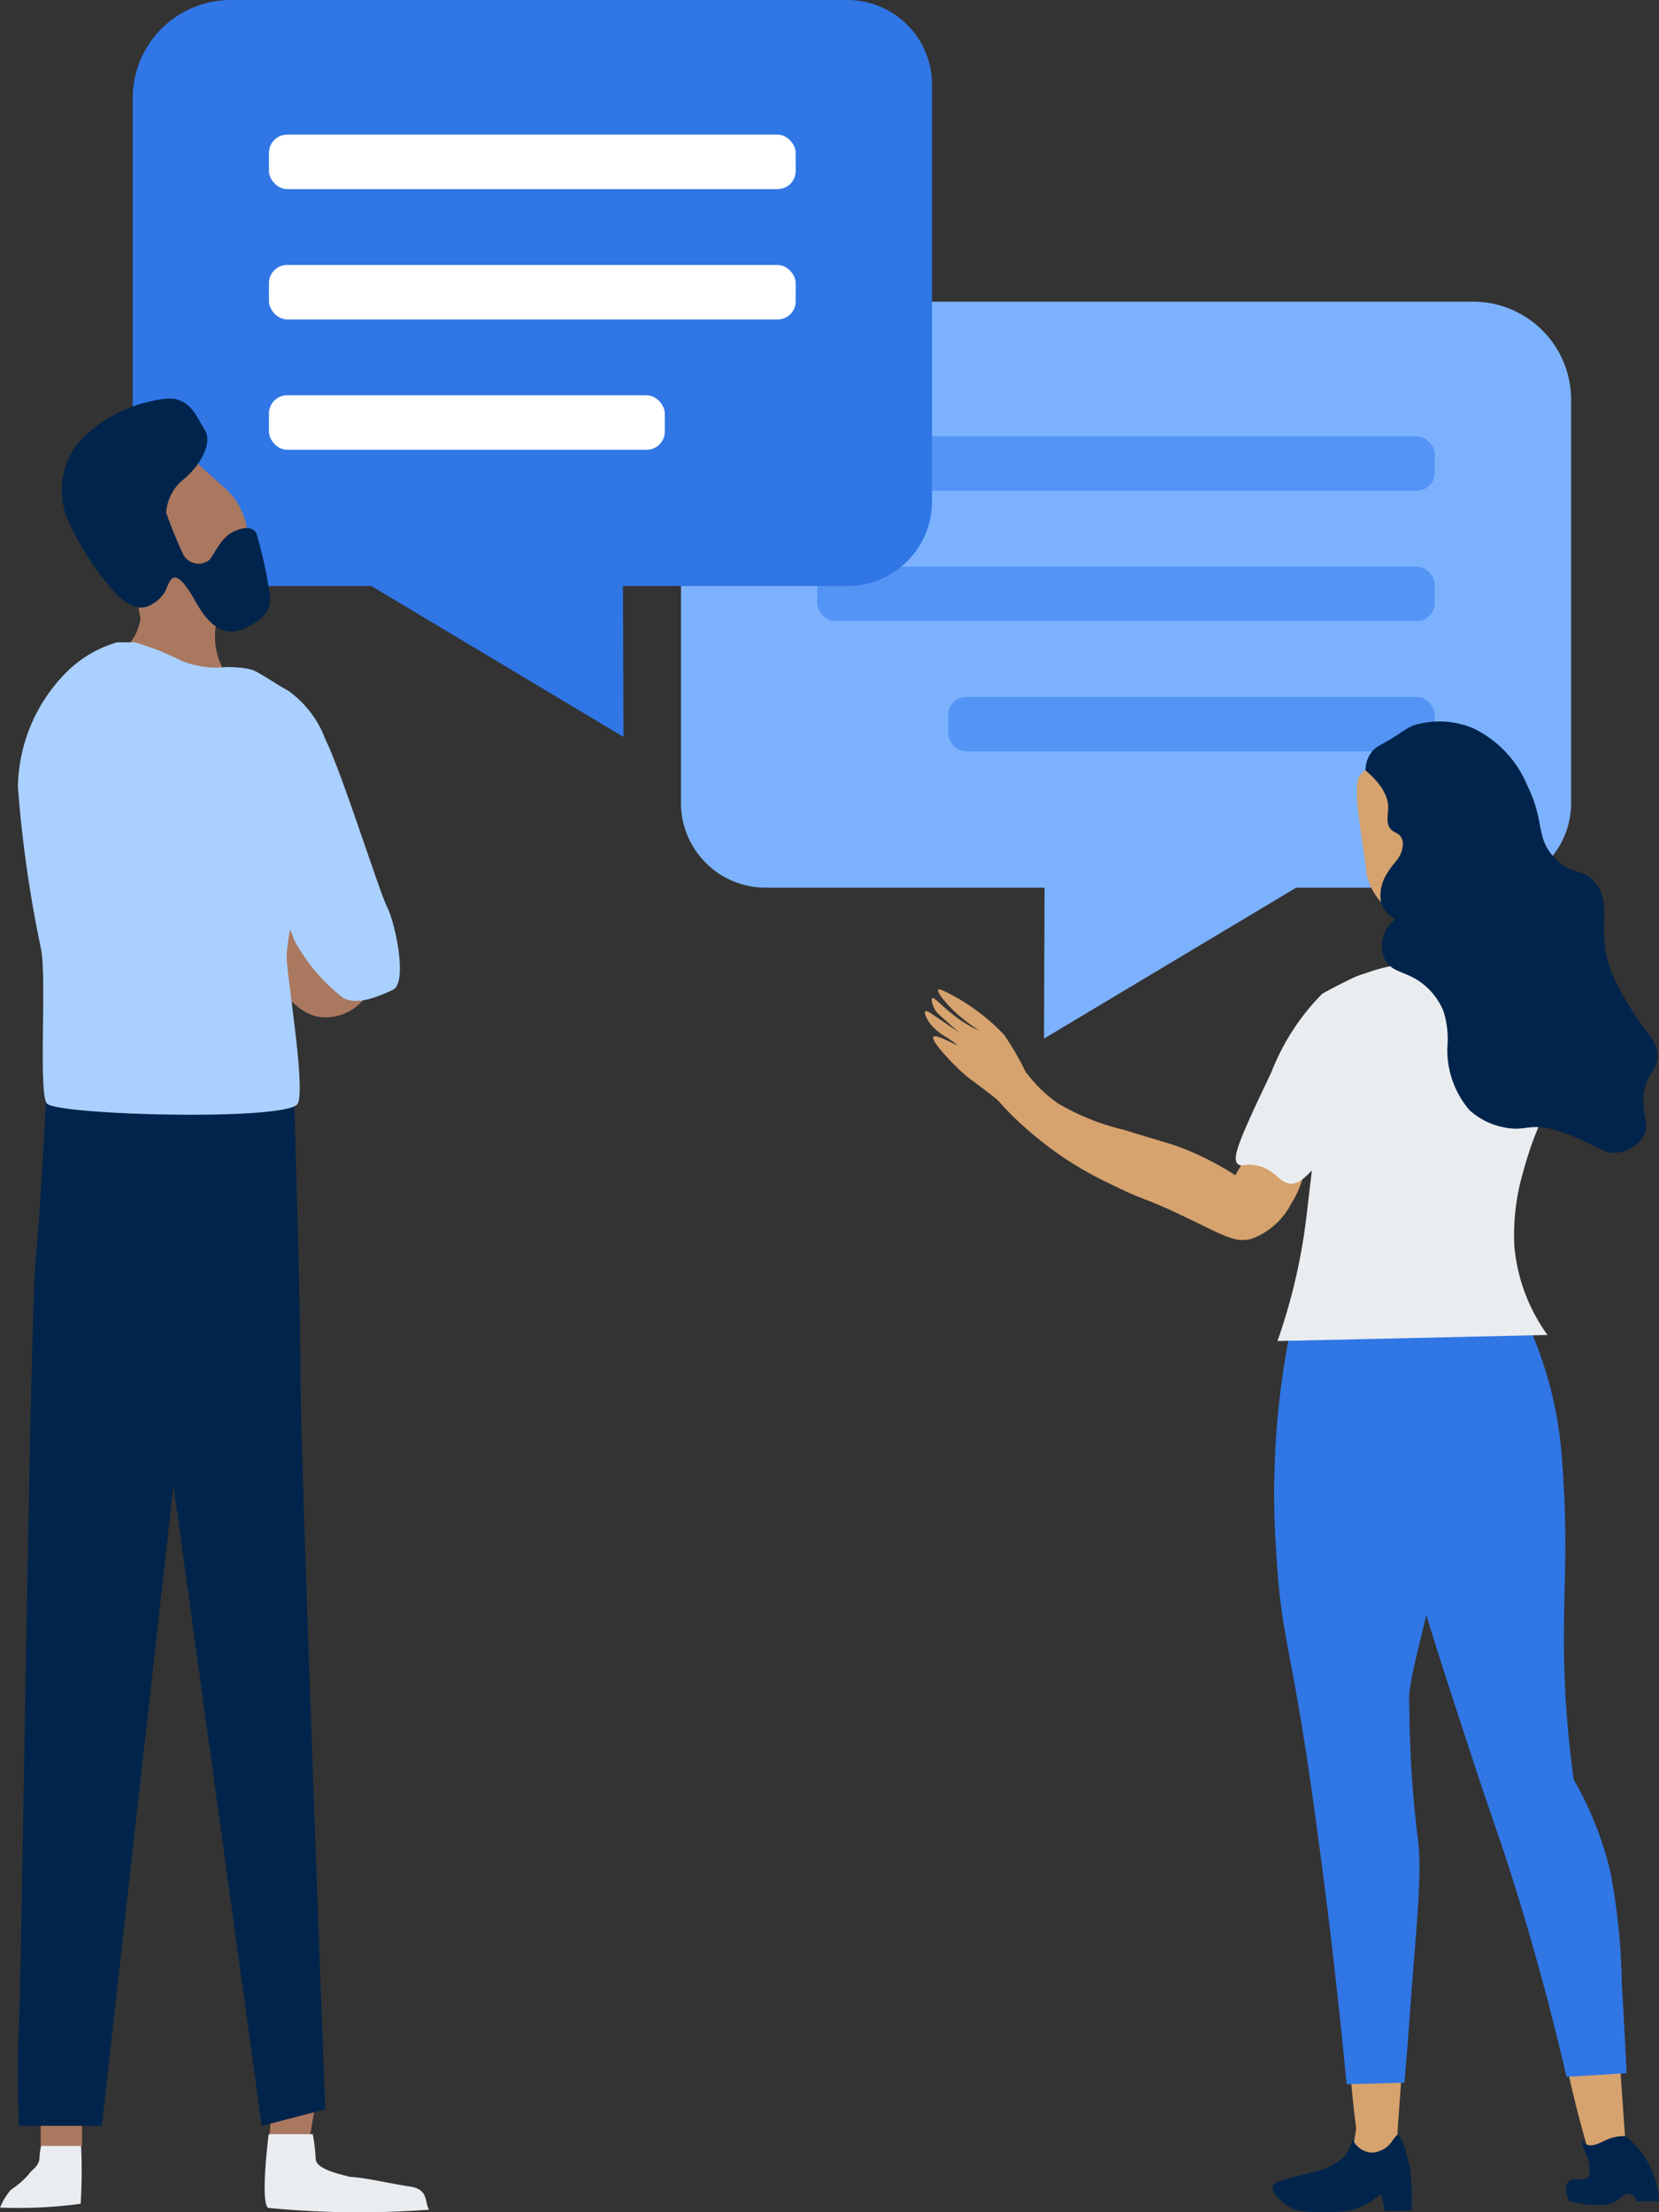 <svg xmlns="http://www.w3.org/2000/svg" width="75" height="100" viewBox="0 0 75 100"><rect x="0" y="0" width="75" height="100" fill="#333333" stroke="none"/><defs><style>.a{fill:#7cb2fd;}.b{fill:#5494f4;}.c{fill:#3076e5;}.d{fill:#fff;}.e{fill:#d6a26e;}.f{fill:#00244b;}.g{fill:#eaedf0;}.h{fill:#aa785f;}.i{fill:#aad0ff;}</style></defs><g transform="translate(-2876 -446.156)"><path class="a" d="M2942.579,459.792h-31.958a3.827,3.827,0,0,0-3.835,3.819v18.852a3.827,3.827,0,0,0,3.835,3.819h12.6l-.024,6.822,11.4-6.822h8.595a3.827,3.827,0,0,0,3.835-3.819V464.218A4.435,4.435,0,0,0,2942.579,459.792Z"/><rect class="b" width="27.92" height="2.464" rx="0.821" transform="translate(2940.865 468.341) rotate(-180)"/><rect class="b" width="27.92" height="2.464" rx="0.821" transform="translate(2940.865 474.232) rotate(-180)"/><rect class="b" width="22.001" height="2.464" rx="0.821" transform="translate(2940.865 480.124) rotate(-180)"/><path class="c" d="M2882,450.582v18.245a3.827,3.827,0,0,0,3.835,3.819h6.952l11.4,6.822-.024-6.822H2914.3a3.827,3.827,0,0,0,3.835-3.819V449.975a3.827,3.827,0,0,0-3.835-3.819h-27.853A4.436,4.436,0,0,0,2882,450.582Z"/><rect class="d" width="23.814" height="2.464" rx="0.821" transform="translate(2888.159 452.242)"/><rect class="d" width="23.814" height="2.464" rx="0.821" transform="translate(2888.159 458.133)"/><rect class="d" width="17.895" height="2.464" rx="0.821" transform="translate(2888.159 464.024)"/><path class="e" d="M2948.816,533.558q.327,4.611.652,9.223l-.743.688-.955-.214c-.295-1-.57-2.052-.816-3.159a47.341,47.341,0,0,1-1.069-8.074q.706.342,1.44.725Q2948.1,533.15,2948.816,533.558Z"/><path class="e" d="M2939.816,533.6q-.33,4.611-.659,9.222l-.833.581-.916-.341c-.151-1.028-.275-2.109-.361-3.239a47.19,47.19,0,0,1,.083-8.141q.651.434,1.324.913Q2939.163,533.1,2939.816,533.6Z"/><path class="e" d="M2939.227,543.553c-.024-.373-.058-.762-.1-1.167s-.1-.8-.164-1.167l-1.554.488q-.064.465-.141.943c-.064.409-.133.809-.2,1.2a.486.486,0,0,0,.311.411.511.511,0,0,0,.6-.232C2938.387,543.866,2938.806,543.708,2939.227,543.553Z"/><path class="f" d="M2933.527,545.017c.052-.182.3-.262.4-.293.493-.155,1.082-.283,1.316-.355a3.058,3.058,0,0,0,1.467-.668,1.782,1.782,0,0,0,.431-.855,1.03,1.03,0,0,0,.846.616,1.176,1.176,0,0,0,.93-.491l.043-.057a1.363,1.363,0,0,1,.14-.19c.038-.036.059-.056.088-.056.058,0,.1.073.124.112a4.04,4.04,0,0,1,.312.879c.053.235.067.266.083.33,0,0,.013.05.023.1a9.963,9.963,0,0,1,.09,1.559c0,.1-.006.247-.013.427l-1.2.03-.146-.737h-.008a.586.586,0,0,1-.086.006c-.066.005-.061.011-.007.005a3.02,3.02,0,0,1-1.5.722c-.224.032-.519.041-.7.047a10.762,10.762,0,0,1-1.117-.023,1.667,1.667,0,0,1-.542-.109,2.093,2.093,0,0,1-.852-.662h0a.48.48,0,0,1-.113-.34Z"/><path class="e" d="M2935.069,498.282a4.558,4.558,0,0,1-.7,2.295,3.288,3.288,0,0,1-1.808,1.583c-.75.185-1.246-.162-2.991-.995-2.089-1-1.683-.647-3.373-1.491a15.692,15.692,0,0,1-3.686-2.4,12.953,12.953,0,0,1-1.413-1.4l1.313-1.216a6.1,6.1,0,0,0,1.42,1.375,10.678,10.678,0,0,0,3,1.2c1.77.559,2.064.586,2.893.932a13.665,13.665,0,0,1,2.124,1.116l1.445-2.537Z"/><path class="c" d="M2944.492,504.833a18.117,18.117,0,0,1,1.823,5.033,19.035,19.035,0,0,1,.315,2.473c.319,4.281-.053,6.213.119,10.014.043.945.139,2.424.4,4.256a15.619,15.619,0,0,1,1.654,4.165,29.724,29.724,0,0,1,.517,5.08c.1,1.644.169,3.022.215,4.017l-2.718.164c-.44-1.917-1.17-4.869-2.281-8.45-.722-2.325-.994-2.951-1.968-5.922-1.79-5.465-2.685-8.2-3.019-10.191a37.912,37.912,0,0,1-.348-10.7h0Z"/><path class="c" d="M2942.235,504.769a17.69,17.69,0,0,1,.3,2.039,21.809,21.809,0,0,1-.911,7.645c-1.755,7.353-1.987,7.788-1.91,8.919a51.134,51.134,0,0,0,.348,5.607c.277,1.767-.03,4.048-.352,8.579-.081,1.137-.159,2.082-.217,2.743l-2.617.069c-.095-1.008-.226-2.332-.395-3.884-.414-3.811-.811-6.676-.933-7.592-1.144-8.581-1.629-8.409-1.866-12.785a37.593,37.593,0,0,1,.488-8.951c.186-1.033.387-1.885.538-2.481Z"/><path class="f" d="M2949.479,542.712a4.072,4.072,0,0,1,1.171,1.495,3.97,3.97,0,0,1,.35,1.454h-1.011a.48.48,0,0,0-.261-.323c-.216-.068-.463.16-.543.226-.288.238-.886.406-2.245.1a1.364,1.364,0,0,1-.114-.372.521.521,0,0,1,.114-.533c.239-.17.669.009.839-.162.049-.05.055-.112.072-.226a1.421,1.421,0,0,0-.125-.789,1.726,1.726,0,0,1-.141-.336,1.689,1.689,0,0,1-.061-.319.518.518,0,0,0,.251.184c.357.115.757-.249,1.194-.344A2.2,2.2,0,0,1,2949.479,542.712Z"/><path class="e" d="M2942.626,485.183a14.644,14.644,0,0,0-.387,3.058,6.868,6.868,0,0,0,.647,1.614,5.2,5.2,0,0,1-2.169.467c-.825-.127-2-.382-2-.382s.7-.085.825-1.062.347-1.614.13-1.614-.694.127-.955-.043a2.84,2.84,0,0,1-.955-1.656c0-.6-.694-3.823-.3-4.332s1.388-.977,1.736-.807S2943.1,484.206,2942.626,485.183Z"/><path class="g" d="M2942.973,489.6a3.426,3.426,0,0,1,1.91.6,3.359,3.359,0,0,1,1.085,1.274,5.166,5.166,0,0,1,.314,3.355c-.28,1.769-.73,1.766-1.432,4.332a10.111,10.111,0,0,0-.39,3.313,8.06,8.06,0,0,0,1.5,4.028l-12.208.273a26.348,26.348,0,0,0,1.3-5.543c.062-.525.4-3.444.586-4.778.32-2.233.4-1.966.423-2.772.042-1.453-.221-2.258.358-2.845a3.488,3.488,0,0,1,1.3-.68,7.61,7.61,0,0,1,1.215-.34,6.547,6.547,0,0,0,1.389.213A6.708,6.708,0,0,0,2942.973,489.6Z"/><path class="g" d="M2938.3,493.733c.039.966-.612,1.945-1.916,3.9-1.223,1.839-1.735,2.075-2.094,2.025-.493-.07-.675-.677-1.521-.826-.488-.086-.643.077-.8-.05-.3-.242.015-1.037,1.5-4.141a10.418,10.418,0,0,1,2.3-3.557,15.694,15.694,0,0,1,1.577-.791C2937.834,490.689,2938.23,492.064,2938.3,493.733Z"/><path class="e" d="M2922.432,494.748a10.769,10.769,0,0,1,.886,1.108c-.074.024-.177.059-.3.106a3.921,3.921,0,0,0-.595.261,1.843,1.843,0,0,0-.552.443,2.33,2.33,0,0,0-.609-.647c-.354-.324-1.393-1.075-1.512-1.172-.084-.069-.165-.14-.165-.14l-.006-.005c-.141-.124-.252-.233-.356-.335-.379-.372-1.156-1.2-1.023-1.343s1.043.407,1.071.368a4.517,4.517,0,0,0-.546-.385,2.536,2.536,0,0,1-.694-.6c-.127-.182-.269-.467-.2-.528s.224.062.586.307c.18.122.717.486,1.035.7-.2-.147-.338-.274-.683-.582-.375-.335-.434-.382-.508-.52-.094-.177-.184-.449-.114-.5.089-.066.359.275.872.683a5.328,5.328,0,0,0,1.268.784,8.512,8.512,0,0,1-.949-.7c-.512-.453-1.014-1.056-.919-1.155.053-.056.283.064.612.237a8.653,8.653,0,0,1,.831.5c.241.163.418.3.482.349a8.749,8.749,0,0,1,1.046.95A12.089,12.089,0,0,1,2922.432,494.748Z"/><path class="f" d="M2937.733,480.98c.855.728,1.03,1.3,1.024,1.688,0,.3-.122.733.137.99.151.149.34.15.456.356a.684.684,0,0,1,.05.473c-.084.49-.385.634-.668,1.115a1.838,1.838,0,0,0-.3,1.345,1.363,1.363,0,0,0,.65.758,1.575,1.575,0,0,0-.55.808,1.491,1.491,0,0,0,.075,1c.343.7,1.1.492,1.949,1.321a3.048,3.048,0,0,1,.7,1.027,4.29,4.29,0,0,1,.175,1.663,4.176,4.176,0,0,0,1,2.813,3.214,3.214,0,0,0,1.574.782c.876.182,1.088-.147,2.049.049a7.71,7.71,0,0,1,1.574.587c.85.374.994.528,1.375.514a1.607,1.607,0,0,0,1.3-.759c.3-.536-.077-.862,0-1.785.092-1.1.661-1.12.625-1.907-.032-.7-.49-.836-1.4-2.4a9.075,9.075,0,0,1-.65-1.247c-.785-1.959.07-3-.725-4.06-.557-.742-1.053-.327-1.849-1.15-.905-.934-.447-1.657-1.249-3.277a4.975,4.975,0,0,0-2.474-2.617,3.951,3.951,0,0,0-2.674-.122c-.442.18-.6.4-1.525.9a1.166,1.166,0,0,0-.324.245A1.359,1.359,0,0,0,2937.733,480.98Z"/><path class="g" d="M2879.646,542.783a23.808,23.808,0,0,1,0,2.991,20.983,20.983,0,0,1-3.646.172,3.093,3.093,0,0,1,.483-.795,4.377,4.377,0,0,0,.8-.686c.124-.218.5-.389.5-.763a3.88,3.88,0,0,1,.172-.919Z"/><path class="h" d="M2877.839,541.318v1.839h1.87v-1.994Z"/><path class="h" d="M2888.27,541.63l-.125,1.527h1.8l.271-1.652Z"/><path class="g" d="M2888.146,542.627s-.394,3.085-.02,3.334a42.573,42.573,0,0,0,7.274.08c-.212-.3.006-.921-.866-1.046s-1.963-.4-2.715-.436c-.437-.125-1.52-.337-1.545-.8a8.466,8.466,0,0,0-.134-1.13Z"/><path class="h" d="M2892.413,491.367a2.238,2.238,0,0,1-1.712.778c-1.122,0-1.808-1.06-2.742-1.994a8.153,8.153,0,0,1-1.434-3.179l3.777.5Z"/><path class="f" d="M2878.112,495.278s-.25,5.218-.5,7.836-.623,31.411-.748,34.4a46.447,46.447,0,0,0,0,4.737h3.739l3.8-33.966.561-12.029v-1.375Z"/><path class="f" d="M2882.339,494.883h6.928s.312,9.727.312,13.341,1.122,33.281,1.122,33.281l-2.867.748L2882.6,504.3s-2.085-3.116-2-5.235,0-4.1,0-4.1Z"/><path class="h" d="M2881.892,475.193a2.18,2.18,0,0,0,.458-1.08,34.324,34.324,0,0,0-1-4.155l1.953-4.363s.665.623,1.745,1.621,1.538,1.246,1.87,2.036a3.129,3.129,0,0,1,0,2.659,6.32,6.32,0,0,0-1,1.911,3.16,3.16,0,0,0,.124,2.495c.333.58-.914.538-.914.538l-2.7-1Z"/><path class="f" d="M2883.513,469.335a2.11,2.11,0,0,1,.772-1.5c.765-.623,1.347-1.662.973-2.244s-.665-1.5-1.745-1.412a6.374,6.374,0,0,0-3.781,1.786,3.407,3.407,0,0,0-.623,3.781,12.8,12.8,0,0,0,2.243,3.366c.707.581,1.131.664,1.688.249s.473-.79.722-1.039.665.291,1.039.956,1.08,1.828,2.244,1.288,1.246-1.039,1.121-1.7a18.094,18.094,0,0,0-.581-2.617c-.167-.25-.457-.333-1.06-.042s-.893,1.164-1.1,1.288a.783.783,0,0,1-1.139-.27A20.407,20.407,0,0,1,2883.513,469.335Z"/><path class="i" d="M2881.29,475.193a5.346,5.346,0,0,0-2.368,1.433,7.51,7.51,0,0,0-2.112,5.111,56.279,56.279,0,0,0,1.052,7.354c.25,1.371-.129,6.4.252,6.94s11.027.819,11.355,0-.449-5.368-.513-6.628a9.194,9.194,0,0,1,.311-1.87s.063-8.164-.311-8.85-.623-2.119-1.808-2.306a6.222,6.222,0,0,0-.933-.068,4.1,4.1,0,0,1-2.058-.306,11.8,11.8,0,0,0-2.057-.81Z"/><path class="i" d="M2886.525,482.8s2.653,5.273,2.746,5.8a8.389,8.389,0,0,0,2.178,2.617c.623.436,1.62,0,2.306-.312s.124-2.991-.25-3.739-2.056-6.108-2.8-7.6a4.706,4.706,0,0,0-1.683-2.193c-1.082-.586-1.379-1.032-2.493-1.046"/></g></svg>